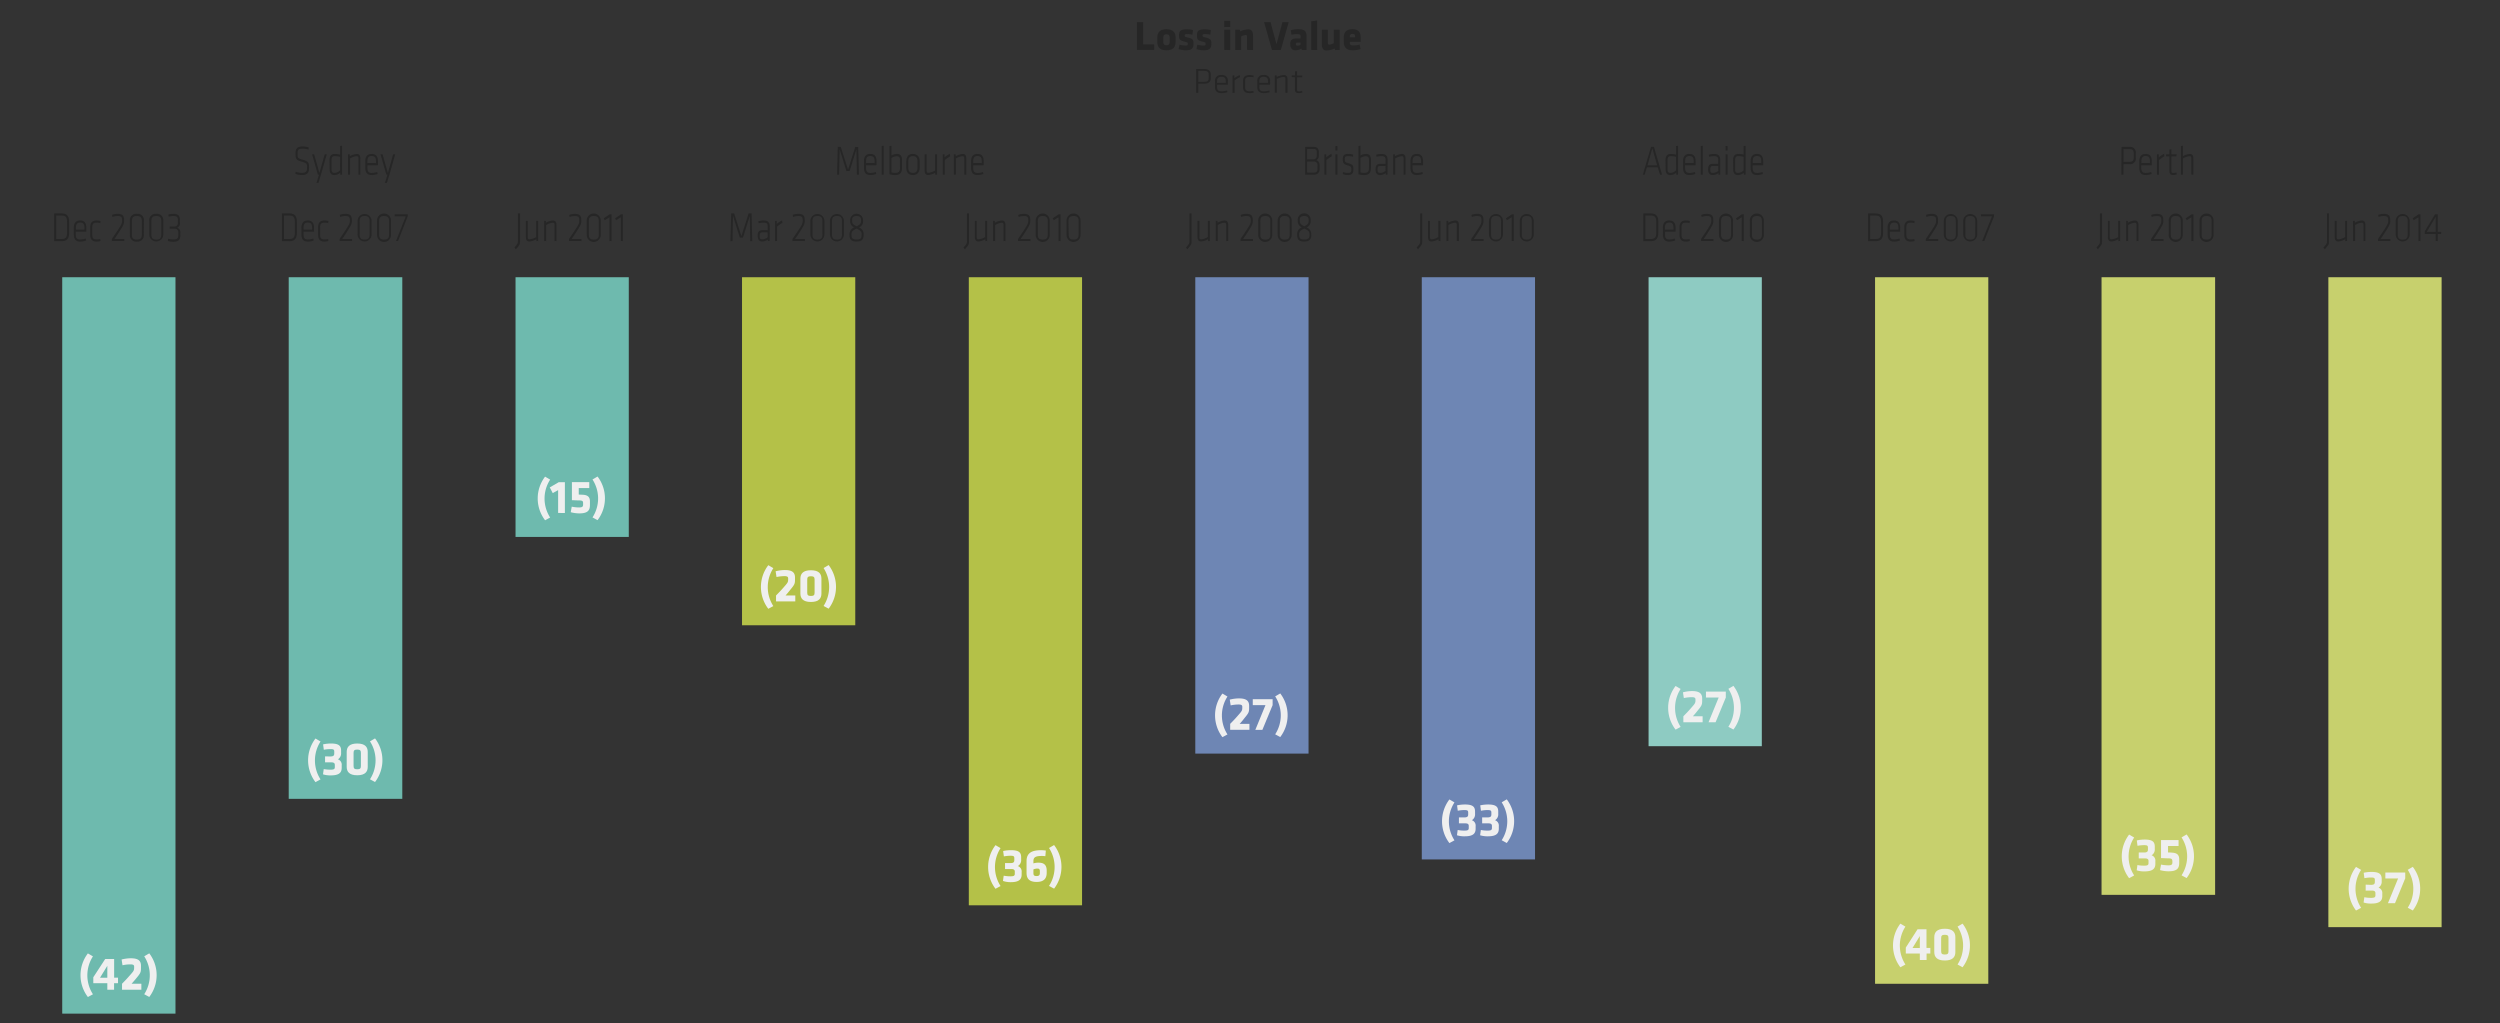 <svg xmlns="http://www.w3.org/2000/svg" viewBox="0 0 840 343.82"><rect x="0" y="0" width="840" height="343.82" fill="#333333" stroke="none"/><defs><style>.cls-1{fill:#6ebaae;}.cls-2{fill:#b4c148;}.cls-3{fill:#6e86b4;}.cls-4{fill:#8ecbc2;}.cls-5{fill:#c7d06d;}.cls-6{fill:#efefef;}.cls-7{fill:#262626;}</style></defs><g id="Blog_Template" data-name="Blog Template"><polygon class="cls-1" points="20.91 93.15 58.96 93.15 58.96 340.58 20.91 340.58 20.91 93.15 20.91 93.15"/><polygon class="cls-1" points="97.01 93.15 135.17 93.15 135.17 268.41 97.01 268.41 97.01 93.15 97.01 93.15"/><polygon class="cls-1" points="173.22 93.15 211.27 93.15 211.27 180.41 173.22 180.41 173.22 93.15 173.22 93.15"/><polygon class="cls-2" points="249.32 93.15 287.37 93.15 287.37 210.09 249.32 210.09 249.32 93.15 249.32 93.15"/><polygon class="cls-2" points="325.52 93.15 363.57 93.15 363.57 304.18 325.52 304.18 325.52 93.15 325.52 93.15"/><polygon class="cls-3" points="401.62 93.15 439.67 93.15 439.67 253.21 401.62 253.21 401.62 93.15 401.62 93.15"/><polygon class="cls-3" points="477.72 93.15 515.77 93.15 515.77 288.77 477.72 288.77 477.72 93.15 477.72 93.15"/><polygon class="cls-4" points="553.92 93.15 591.97 93.15 591.97 250.72 553.92 250.72 553.92 93.15 553.92 93.15"/><polygon class="cls-5" points="630.02 93.15 668.07 93.15 668.07 330.55 630.02 330.55 630.02 93.15 630.02 93.15"/><polygon class="cls-5" points="706.12 93.15 744.28 93.15 744.28 300.67 706.12 300.67 706.12 93.15 706.12 93.15"/><polygon class="cls-5" points="782.33 93.15 820.38 93.15 820.38 311.52 782.33 311.52 782.33 93.15 782.33 93.15"/><g id="LIVETEXT"><path class="cls-6" d="M29.53,335a12.07,12.07,0,0,1,0-14.66l1.7,1a11.73,11.73,0,0,0,0,12.74Z"/><path class="cls-6" d="M38.33,330.36v2.2H36.06v-2.2H31.35v-2l4-6.14h3v6.27h1.3v1.87Zm-2.27-5.85-2.45,4h2.45Z"/><path class="cls-6" d="M44.22,330.54H47.5v2H41v-2c1.16-1.19,1.36-1.38,2.32-2.47,1.57-1.79,1.75-1.89,1.75-3v-.29c0-.56-.37-.75-1.27-.75a12.63,12.63,0,0,0-2.64.3l-.3-1.94a13.29,13.29,0,0,1,3.06-.41c2.46,0,3.45.77,3.45,2.51V325c0,1.52,0,1.81-1.47,3.57C45.16,329.48,44.68,330,44.22,330.54Z"/><path class="cls-6" d="M48.46,334.06a11.78,11.78,0,0,0,0-12.74l1.69-1a12.07,12.07,0,0,1,0,14.66Z"/><path class="cls-6" d="M106,262.8a12.07,12.07,0,0,1,0-14.66l1.7,1a11.73,11.73,0,0,0,0,12.74Z"/><path class="cls-6" d="M111,254.17c1,0,1.31-.29,1.31-1v-.66c0-.67-.29-.81-1.3-.81a12.71,12.71,0,0,0-2.21.22l-.24-1.81a12.53,12.53,0,0,1,2.66-.29c2.67,0,3.39.8,3.39,2.41V253a2.31,2.31,0,0,1-1.07,2.13,1.89,1.89,0,0,1,1.27,2v.81c0,1.57-.74,2.59-3.65,2.59a8.21,8.21,0,0,1-2.63-.35l.24-1.77a11.83,11.83,0,0,0,2.31.2c1.12,0,1.42-.22,1.42-.84V257c0-.59-.37-.85-1.17-.85h-2.11v-2Z"/><path class="cls-6" d="M123.56,257.66c0,1.6-.83,2.83-3.53,2.83s-3.54-1.23-3.54-2.83v-5c0-1.6.83-2.84,3.54-2.84s3.53,1.24,3.53,2.84Zm-4.76-.32c0,.8.22,1.14,1.23,1.14s1.23-.34,1.23-1.14V253c0-.8-.22-1.14-1.23-1.14s-1.23.34-1.23,1.14Z"/><path class="cls-6" d="M124.31,261.84a11.73,11.73,0,0,0,0-12.74l1.7-1a12.07,12.07,0,0,1,0,14.66Z"/><path class="cls-6" d="M183.15,174.81a12.07,12.07,0,0,1,0-14.66l1.7,1a11.73,11.73,0,0,0,0,12.74Z"/><path class="cls-6" d="M187.53,172.35v-7.67l-1.81,1-1-1.91,3-1.74h2.08v10.34Z"/><path class="cls-6" d="M194.7,168.14c-1.15,0-1.68-.07-2.54-.08V162H198v2h-3.54v2.17l1.44.07c1.84.11,2.32,1,2.32,2.27v1.14c0,1.82-.69,2.85-3.6,2.85a11.28,11.28,0,0,1-2.85-.4l.34-1.86a12,12,0,0,0,2.5.26c1.08,0,1.31-.31,1.31-1v-.43C195.92,168.38,195.73,168.19,194.7,168.14Z"/><path class="cls-6" d="M199.08,173.85a11.73,11.73,0,0,0,0-12.74l1.7-1a12.07,12.07,0,0,1,0,14.66Z"/><path class="cls-6" d="M258.15,204.56a12.07,12.07,0,0,1,0-14.66l1.69,1a11.78,11.78,0,0,0,0,12.74Z"/><path class="cls-6" d="M263.94,200.08h3.28v2h-6.47v-2c1.16-1.18,1.36-1.38,2.32-2.46,1.57-1.8,1.75-1.89,1.75-3v-.29c0-.56-.37-.75-1.26-.75a13.35,13.35,0,0,0-2.65.3l-.3-1.93a12.79,12.79,0,0,1,3.06-.42c2.46,0,3.45.77,3.45,2.51v.42c0,1.52,0,1.81-1.47,3.57C264.88,199,264.4,199.59,263.94,200.08Z"/><path class="cls-6" d="M276,199.43c0,1.6-.83,2.83-3.53,2.83s-3.54-1.23-3.54-2.83v-5c0-1.6.83-2.83,3.54-2.83s3.53,1.23,3.53,2.83Zm-4.77-.32c0,.8.23,1.13,1.24,1.13s1.23-.33,1.23-1.13v-4.36c0-.8-.23-1.13-1.23-1.13s-1.24.33-1.24,1.13Z"/><path class="cls-6" d="M276.72,203.6a11.78,11.78,0,0,0,0-12.74l1.7-1a12.07,12.07,0,0,1,0,14.66Z"/><path class="cls-6" d="M334.49,298.63a12.07,12.07,0,0,1,0-14.66l1.7,1a11.73,11.73,0,0,0,0,12.74Z"/><path class="cls-6" d="M339.5,290c1,0,1.31-.28,1.31-1v-.65c0-.68-.29-.82-1.3-.82a12.71,12.71,0,0,0-2.21.22l-.24-1.81a12.52,12.52,0,0,1,2.66-.28c2.67,0,3.39.8,3.39,2.4v.75A2.31,2.31,0,0,1,342,291a1.89,1.89,0,0,1,1.27,2v.81c0,1.57-.74,2.6-3.65,2.6A7.94,7.94,0,0,1,337,296l.24-1.77a11.8,11.8,0,0,0,2.31.21c1.12,0,1.42-.23,1.42-.85v-.74c0-.59-.37-.85-1.17-.85h-2.11v-2Z"/><path class="cls-6" d="M344.92,293.24v-3.91c0-2.9,2-3.66,4.91-3.66a10.78,10.78,0,0,1,1.57.12l-.16,1.89a9,9,0,0,0-1.09-.08c-2.14,0-2.92.39-2.92,1.72v.78a5.55,5.55,0,0,1,1.76-.24c1.79,0,2.7.77,2.7,2.69v.69c0,1.6-.62,3.09-3.39,3.09S344.92,294.92,344.92,293.24Zm4.47.11v-.71c0-.65-.37-.8-.79-.8a3.34,3.34,0,0,0-1.37.29v1.22c0,.74.24,1,1.07,1S349.39,294,349.39,293.35Z"/><path class="cls-6" d="M352.47,297.67a11.73,11.73,0,0,0,0-12.74l1.7-1a12.07,12.07,0,0,1,0,14.66Z"/><path class="cls-6" d="M410.74,247.69a12.07,12.07,0,0,1,0-14.66l1.69,1a11.78,11.78,0,0,0,0,12.74Z"/><path class="cls-6" d="M416.53,243.21h3.28v2h-6.47v-2c1.16-1.18,1.36-1.38,2.32-2.46,1.57-1.8,1.75-1.89,1.75-3v-.29c0-.56-.37-.75-1.26-.75a13.35,13.35,0,0,0-2.65.3l-.3-1.94a13.29,13.29,0,0,1,3.06-.41c2.46,0,3.45.77,3.45,2.51v.42c0,1.52,0,1.81-1.47,3.57C417.47,242.16,417,242.72,416.53,243.21Z"/><path class="cls-6" d="M424.16,245.23h-2.37l3.41-8.31h-4.27v-2h6.67v2Z"/><path class="cls-6" d="M428.46,246.73a11.73,11.73,0,0,0,0-12.74l1.7-1a12.07,12.07,0,0,1,0,14.66Z"/><path class="cls-6" d="M487,283.28a12.09,12.09,0,0,1,0-14.67l1.7,1a11.78,11.78,0,0,0,0,12.74Z"/><path class="cls-6" d="M492,274.65c1,0,1.31-.29,1.31-1V273c0-.67-.28-.82-1.29-.82a11.78,11.78,0,0,0-2.21.23l-.24-1.81a12.37,12.37,0,0,1,2.65-.29c2.68,0,3.4.8,3.4,2.4v.75a2.29,2.29,0,0,1-1.07,2.13,1.89,1.89,0,0,1,1.26,2v.82c0,1.57-.74,2.59-3.65,2.59a8.15,8.15,0,0,1-2.62-.35l.24-1.78a10.92,10.92,0,0,0,2.3.21c1.12,0,1.42-.22,1.42-.85v-.73c0-.6-.36-.85-1.16-.85H490.2v-2Z"/><path class="cls-6" d="M499.79,274.65c1,0,1.31-.29,1.31-1V273c0-.67-.29-.82-1.29-.82a11.78,11.78,0,0,0-2.21.23l-.24-1.81a12.37,12.37,0,0,1,2.65-.29c2.68,0,3.4.8,3.4,2.4v.75a2.28,2.28,0,0,1-1.08,2.13,1.89,1.89,0,0,1,1.27,2v.82c0,1.57-.74,2.59-3.65,2.59a8.25,8.25,0,0,1-2.63-.35l.24-1.78a11.08,11.08,0,0,0,2.31.21c1.12,0,1.42-.22,1.42-.85v-.73c0-.6-.36-.85-1.16-.85H498v-2Z"/><path class="cls-6" d="M504.57,282.32a11.78,11.78,0,0,0,0-12.74l1.7-1a12.09,12.09,0,0,1,0,14.67Z"/><path class="cls-6" d="M563,245.16a12,12,0,0,1,0-14.67l1.69,1a11.8,11.8,0,0,0,0,12.75Z"/><path class="cls-6" d="M568.8,240.67h3.28v2h-6.47v-2c1.15-1.18,1.36-1.37,2.32-2.46,1.57-1.8,1.75-1.89,1.75-3V235c0-.56-.37-.75-1.27-.75a13.34,13.34,0,0,0-2.64.3l-.3-1.93a12.78,12.78,0,0,1,3-.42c2.47,0,3.46.77,3.46,2.51v.42c0,1.52,0,1.81-1.47,3.57C569.74,239.62,569.26,240.18,568.8,240.67Z"/><path class="cls-6" d="M576.43,242.69h-2.37l3.41-8.31H573.2v-2h6.67v2Z"/><path class="cls-6" d="M580.73,244.2a11.8,11.8,0,0,0,0-12.75l1.7-1a12.09,12.09,0,0,1,0,14.67Z"/><path class="cls-6" d="M638.53,325a12.07,12.07,0,0,1,0-14.66l1.69,1a11.78,11.78,0,0,0,0,12.74Z"/><path class="cls-6" d="M647.33,320.38v2.19h-2.27v-2.19h-4.71v-2l3.95-6.15h3v6.28h1.29v1.87Zm-2.27-5.86-2.45,4h2.45Z"/><path class="cls-6" d="M657,319.9c0,1.6-.84,2.83-3.54,2.83s-3.54-1.23-3.54-2.83v-5c0-1.6.83-2.84,3.54-2.84s3.54,1.24,3.54,2.84Zm-4.77-.32c0,.8.22,1.14,1.23,1.14s1.23-.34,1.23-1.14v-4.35c0-.8-.22-1.14-1.23-1.14s-1.23.34-1.23,1.14Z"/><path class="cls-6" d="M657.73,324.08a11.78,11.78,0,0,0,0-12.74l1.69-1a12.07,12.07,0,0,1,0,14.66Z"/><path class="cls-6" d="M715.39,295.07a12.07,12.07,0,0,1,0-14.66l1.69,1a11.78,11.78,0,0,0,0,12.74Z"/><path class="cls-6" d="M720.4,286.44c1,0,1.31-.29,1.31-1v-.66c0-.67-.29-.81-1.3-.81a12.71,12.71,0,0,0-2.21.22l-.24-1.81a12.39,12.39,0,0,1,2.66-.29c2.67,0,3.39.81,3.39,2.41v.75a2.31,2.31,0,0,1-1.07,2.13,1.88,1.88,0,0,1,1.26,2v.81c0,1.57-.73,2.6-3.64,2.6a7.94,7.94,0,0,1-2.63-.36l.24-1.77a11.76,11.76,0,0,0,2.31.2c1.12,0,1.42-.22,1.42-.84v-.74c0-.59-.37-.85-1.17-.85h-2.11v-2Z"/><path class="cls-6" d="M728.65,288.4c-1.15,0-1.68-.07-2.54-.08v-6.06H732v2h-3.54v2.17c.54,0,.83,0,1.44.07,1.84.11,2.32,1,2.32,2.27v1.14c0,1.82-.69,2.85-3.6,2.85a11.28,11.28,0,0,1-2.85-.4l.34-1.86a12.69,12.69,0,0,0,2.5.25c1.08,0,1.31-.3,1.31-1v-.43C729.87,288.64,729.68,288.44,728.65,288.4Z"/><path class="cls-6" d="M733,294.11a11.73,11.73,0,0,0,0-12.74l1.7-1a12.07,12.07,0,0,1,0,14.66Z"/><path class="cls-6" d="M791.63,305.94a12.07,12.07,0,0,1,0-14.66l1.7,1a11.73,11.73,0,0,0,0,12.74Z"/><path class="cls-6" d="M796.64,297.31c1,0,1.31-.28,1.31-1v-.65c0-.68-.29-.82-1.3-.82a12.71,12.71,0,0,0-2.21.22l-.24-1.81a12.52,12.52,0,0,1,2.66-.28c2.67,0,3.39.8,3.39,2.4v.75a2.31,2.31,0,0,1-1.07,2.13,1.89,1.89,0,0,1,1.27,2V301c0,1.57-.74,2.6-3.65,2.6a7.94,7.94,0,0,1-2.63-.36l.24-1.77a11.8,11.8,0,0,0,2.31.21c1.12,0,1.42-.23,1.42-.85v-.74c0-.59-.37-.85-1.17-.85h-2.11v-2Z"/><path class="cls-6" d="M804.72,303.48h-2.37l3.41-8.31h-4.28v-2h6.68v1.95Z"/><path class="cls-6" d="M809,305a11.78,11.78,0,0,0,0-12.74l1.7-1a12.07,12.07,0,0,1,0,14.66Z"/><path class="cls-7" d="M20.78,71.71c1.91,0,2.45,1.18,2.45,2.76v3.81c0,1.58-.54,2.76-2.45,2.76H18.19V71.71ZM18.89,80.3h1.9c1.32,0,1.74-.65,1.74-2V74.43c0-1.33-.42-2-1.74-2h-1.9Z"/><path class="cls-7" d="M27,80.46a6,6,0,0,0,1.82-.32l.11.66a5.28,5.28,0,0,1-2,.38c-1.61,0-2.13-1-2.13-2.48V76.56c0-1.4.53-2.48,2.14-2.48S29,75.16,29,76.56v1.31H25.46v.86C25.46,80,25.81,80.46,27,80.46Zm-1.49-3.31h2.87v-.62c0-1.15-.34-1.75-1.41-1.75s-1.46.6-1.46,1.75Z"/><path class="cls-7" d="M31,78.85c0,1.22.41,1.6,1.48,1.6a6,6,0,0,0,1.22-.14l.08.67a4.56,4.56,0,0,1-1.3.2c-1.61,0-2.17-.88-2.17-2.35v-2.4c0-1.47.56-2.35,2.17-2.35a4.93,4.93,0,0,1,1.3.19l-.08.68a6,6,0,0,0-1.22-.14c-1.07,0-1.48.37-1.48,1.59Z"/><path class="cls-7" d="M37.57,80.31c1-1.5,1.3-1.88,2.16-3.21s1.29-2,1.29-2.81v-.23c0-1.06-.17-1.48-1.59-1.48a5.56,5.56,0,0,0-1.66.32l-.12-.7a5.43,5.43,0,0,1,1.85-.35c1.83,0,2.2.8,2.2,2.19v.21c0,1-.31,1.54-1.43,3.32-.74,1.17-1,1.55-1.83,2.74h3.32V81H37.57Z"/><path class="cls-7" d="M48.32,78.78A2.11,2.11,0,0,1,46,81.18a2.11,2.11,0,0,1-2.35-2.4V74.25A2.11,2.11,0,0,1,46,71.85a2.11,2.11,0,0,1,2.35,2.4Zm-4,0c0,1.15.39,1.72,1.67,1.72s1.67-.57,1.67-1.72V74.3c0-1.15-.39-1.72-1.67-1.72s-1.67.57-1.67,1.72Z"/><path class="cls-7" d="M54.86,78.78a2.35,2.35,0,1,1-4.7,0V74.25a2.11,2.11,0,0,1,2.35-2.4,2.11,2.11,0,0,1,2.35,2.4Zm-4,0c0,1.15.39,1.72,1.67,1.72s1.67-.57,1.67-1.72V74.3c0-1.15-.39-1.72-1.67-1.72s-1.67.57-1.67,1.72Z"/><path class="cls-7" d="M56.51,80.2a6.71,6.71,0,0,0,1.69.25c1.19,0,1.71-.28,1.71-1.39v-.89a1.18,1.18,0,0,0-1.33-1.32H57v-.73h1.51a1.13,1.13,0,0,0,1.26-1.27v-1c0-.93-.39-1.27-1.41-1.27a8.79,8.79,0,0,0-1.71.21l-.09-.7a7.42,7.42,0,0,1,1.77-.24c1.52,0,2.12.67,2.12,2v1a1.55,1.55,0,0,1-.94,1.69,1.49,1.49,0,0,1,1.08,1.64v1c0,1.49-.8,2.06-2.41,2.06a6,6,0,0,1-1.78-.28Z"/><path class="cls-7" d="M97.31,71.71c1.9,0,2.44,1.18,2.44,2.76v3.81c0,1.58-.54,2.76-2.44,2.76H94.72V71.71Zm-1.9,8.59h1.91c1.32,0,1.74-.65,1.74-2V74.43c0-1.33-.42-2-1.74-2H95.41Z"/><path class="cls-7" d="M103.48,80.46a5.89,5.89,0,0,0,1.81-.32l.12.66a5.29,5.29,0,0,1-2,.38c-1.61,0-2.13-1-2.13-2.48V76.56c0-1.4.53-2.48,2.14-2.48s2.09,1.08,2.09,2.48v1.31H102v.86C102,80,102.34,80.46,103.48,80.46ZM102,77.15h2.87v-.62c0-1.15-.34-1.75-1.42-1.75s-1.45.6-1.45,1.75Z"/><path class="cls-7" d="M107.56,78.85c0,1.22.41,1.6,1.48,1.6a6.08,6.08,0,0,0,1.23-.14l.08.67a4.63,4.63,0,0,1-1.31.2c-1.61,0-2.16-.88-2.16-2.35v-2.4c0-1.47.55-2.35,2.16-2.35a5,5,0,0,1,1.31.19l-.08.68a6.08,6.08,0,0,0-1.23-.14c-1.07,0-1.48.37-1.48,1.59Z"/><path class="cls-7" d="M114.1,80.31c1-1.5,1.29-1.88,2.15-3.21s1.3-2,1.3-2.81v-.23c0-1.06-.18-1.48-1.59-1.48a5.5,5.5,0,0,0-1.66.32l-.13-.7a5.5,5.5,0,0,1,1.86-.35c1.82,0,2.2.8,2.2,2.19v.21c0,1-.32,1.54-1.44,3.32-.74,1.17-1,1.55-1.82,2.74h3.32V81H114.1Z"/><path class="cls-7" d="M124.85,78.78a2.35,2.35,0,1,1-4.7,0V74.25a2.35,2.35,0,1,1,4.7,0Zm-4,0c0,1.15.39,1.72,1.67,1.72s1.67-.57,1.67-1.72V74.3c0-1.15-.39-1.72-1.67-1.72s-1.67.57-1.67,1.72Z"/><path class="cls-7" d="M131.39,78.78a2.36,2.36,0,1,1-4.71,0V74.25a2.36,2.36,0,1,1,4.71,0Zm-4,0c0,1.15.38,1.72,1.67,1.72s1.67-.57,1.67-1.72V74.3c0-1.15-.39-1.72-1.67-1.72s-1.67.57-1.67,1.72Z"/><path class="cls-7" d="M132.63,72H137v.69L133.74,81h-.69l3.29-8.32h-3.71Z"/><path class="cls-7" d="M174.74,71.71V81c0,1.16-.07,1.23-1.42,2.78l-.45-.59C174,81.81,174,81.75,174,81V71.71Z"/><path class="cls-7" d="M177.32,74.22v5.52c0,.5.23.68.63.68a5.32,5.32,0,0,0,2.2-.78V74.22h.68V81h-.6l0-.62a5.62,5.62,0,0,1-2.33.76c-.89,0-1.21-.6-1.21-1.54V74.22Z"/><path class="cls-7" d="M186.33,81V75.52c0-.5-.22-.69-.62-.69a5.35,5.35,0,0,0-2.2.79V81h-.68V74.22h.6l0,.61a5.61,5.61,0,0,1,2.32-.75c.9,0,1.22.6,1.22,1.54V81Z"/><path class="cls-7" d="M191.19,80.31c1-1.5,1.29-1.88,2.15-3.21s1.3-2,1.3-2.81v-.23c0-1.06-.18-1.48-1.59-1.48a5.5,5.5,0,0,0-1.66.32l-.13-.7a5.5,5.5,0,0,1,1.86-.35c1.82,0,2.2.8,2.2,2.19v.21c0,1-.32,1.54-1.44,3.32-.74,1.17-1,1.55-1.82,2.74h3.32V81h-4.19Z"/><path class="cls-7" d="M201.85,78.78a2.36,2.36,0,1,1-4.71,0V74.25a2.36,2.36,0,1,1,4.71,0Zm-4,0c0,1.15.39,1.72,1.67,1.72s1.67-.57,1.67-1.72V74.3c0-1.15-.38-1.72-1.67-1.72s-1.67.57-1.67,1.72Z"/><path class="cls-7" d="M202.86,73.35l2-1.36h.62V81h-.69V73L203.19,74Z"/><path class="cls-7" d="M206.68,73.35l2-1.36h.61V81h-.68V73L207,74Z"/><path class="cls-7" d="M251.93,72.54l-2.28,7.3h-1.08l-2.28-7.3-.16,8.5h-.7l.24-9.33h1l2.44,7.62,2.42-7.62h1l.24,9.33h-.7Z"/><path class="cls-7" d="M258.61,81H258l0-.53a3.25,3.25,0,0,1-1.94.67c-1,0-1.48-.69-1.48-1.91,0-1.44.55-1.89,1.68-1.89h1.69V76.05c0-.94-.41-1.24-1.35-1.24a7.32,7.32,0,0,0-1.69.22l-.11-.69a6.4,6.4,0,0,1,1.77-.26c1.48,0,2.07.7,2.07,2Zm-.69-2.93h-1.67c-.78,0-1,.28-1,1.18s.14,1.16.94,1.16a2.88,2.88,0,0,0,1.75-.7Z"/><path class="cls-7" d="M262.91,74.88a11.33,11.33,0,0,0-1.81,1.26V81h-.68V74.22H261l0,1a10.14,10.14,0,0,1,1.77-1.17Z"/><path class="cls-7" d="M266.27,80.31c1-1.5,1.3-1.88,2.16-3.21s1.29-2,1.29-2.81v-.23c0-1.06-.18-1.48-1.59-1.48a5.56,5.56,0,0,0-1.66.32l-.13-.7a5.55,5.55,0,0,1,1.86-.35c1.83,0,2.2.8,2.2,2.19v.21c0,1-.31,1.54-1.43,3.32-.74,1.17-1,1.55-1.83,2.74h3.32V81h-4.19Z"/><path class="cls-7" d="M277,78.78a2.35,2.35,0,1,1-4.7,0V74.25a2.35,2.35,0,1,1,4.7,0Zm-4,0c0,1.15.39,1.72,1.67,1.72s1.67-.57,1.67-1.72V74.3c0-1.15-.39-1.72-1.67-1.72S273,73.15,273,74.3Z"/><path class="cls-7" d="M283.56,78.78a2.35,2.35,0,1,1-4.7,0V74.25a2.35,2.35,0,1,1,4.7,0Zm-4,0c0,1.15.39,1.72,1.67,1.72s1.67-.57,1.67-1.72V74.3c0-1.15-.39-1.72-1.67-1.72s-1.67.57-1.67,1.72Z"/><path class="cls-7" d="M288.6,76.42a2.35,2.35,0,0,1,1.58,2.32V79c0,1.5-.7,2.16-2.37,2.16s-2.38-.66-2.38-2.16v-.28A2.36,2.36,0,0,1,287,76.42a2.29,2.29,0,0,1-1.37-2.2V74A2.18,2.18,0,1,1,290,74v.18A2.19,2.19,0,0,1,288.6,76.42Zm-.79.39c-1.31.62-1.7,1-1.7,1.89V79c0,1.11.45,1.47,1.7,1.47s1.69-.36,1.69-1.47V78.7C289.5,77.76,289.11,77.45,287.81,76.81Zm0-.76c1.14-.59,1.49-.91,1.49-1.78v-.35c0-.84-.35-1.34-1.49-1.34s-1.5.49-1.5,1.34v.35C286.31,75.11,286.67,75.46,287.81,76.05Z"/><path class="cls-7" d="M325.6,71.71V81c0,1.16-.07,1.23-1.41,2.78l-.46-.59c1.15-1.34,1.17-1.4,1.17-2.11V71.71Z"/><path class="cls-7" d="M328.18,74.22v5.52c0,.5.23.68.63.68a5.32,5.32,0,0,0,2.2-.78V74.22h.68V81h-.6l0-.62a5.62,5.62,0,0,1-2.33.76c-.89,0-1.21-.6-1.21-1.54V74.22Z"/><path class="cls-7" d="M337.19,81V75.52c0-.5-.22-.69-.62-.69a5.35,5.35,0,0,0-2.2.79V81h-.68V74.22h.6l0,.61a5.61,5.61,0,0,1,2.32-.75c.9,0,1.22.6,1.22,1.54V81Z"/><path class="cls-7" d="M342.05,80.31c1-1.5,1.29-1.88,2.15-3.21s1.3-2,1.3-2.81v-.23c0-1.06-.18-1.48-1.59-1.48a5.5,5.5,0,0,0-1.66.32l-.13-.7a5.5,5.5,0,0,1,1.86-.35c1.82,0,2.2.8,2.2,2.19v.21c0,1-.32,1.54-1.44,3.32-.74,1.17-1,1.55-1.82,2.74h3.32V81h-4.19Z"/><path class="cls-7" d="M352.71,78.78a2.36,2.36,0,1,1-4.71,0V74.25a2.36,2.36,0,1,1,4.71,0Zm-4,0c0,1.15.39,1.72,1.67,1.72s1.67-.57,1.67-1.72V74.3c0-1.15-.38-1.72-1.67-1.72s-1.67.57-1.67,1.72Z"/><path class="cls-7" d="M353.72,73.35l2-1.36h.62V81h-.69V73L354.05,74Z"/><path class="cls-7" d="M363.07,78.78a2.36,2.36,0,1,1-4.71,0V74.25a2.36,2.36,0,1,1,4.71,0Zm-4,0c0,1.15.39,1.72,1.67,1.72s1.68-.57,1.68-1.72V74.3c0-1.15-.39-1.72-1.68-1.72S359,73.15,359,74.3Z"/><path class="cls-7" d="M400.36,71.71V81c0,1.16-.07,1.23-1.41,2.78l-.46-.59c1.15-1.34,1.17-1.4,1.17-2.11V71.71Z"/><path class="cls-7" d="M403,74.22v5.52c0,.5.22.68.62.68a5.32,5.32,0,0,0,2.2-.78V74.22h.68V81h-.6l0-.62a5.71,5.71,0,0,1-2.33.76c-.9,0-1.22-.6-1.22-1.54V74.22Z"/><path class="cls-7" d="M412,81V75.52c0-.5-.23-.69-.63-.69a5.35,5.35,0,0,0-2.2.79V81h-.68V74.22h.6l.05.61a5.6,5.6,0,0,1,2.33-.75c.89,0,1.21.6,1.21,1.54V81Z"/><path class="cls-7" d="M416.81,80.31c1-1.5,1.3-1.88,2.15-3.21s1.3-2,1.3-2.81v-.23c0-1.06-.18-1.48-1.59-1.48a5.5,5.5,0,0,0-1.66.32l-.13-.7a5.5,5.5,0,0,1,1.86-.35c1.82,0,2.2.8,2.2,2.19v.21c0,1-.32,1.54-1.43,3.32-.75,1.17-1,1.55-1.83,2.74H421V81h-4.19Z"/><path class="cls-7" d="M427.47,78.78a2.36,2.36,0,1,1-4.71,0V74.25a2.36,2.36,0,1,1,4.71,0Zm-4,0c0,1.15.39,1.72,1.68,1.72s1.67-.57,1.67-1.72V74.3c0-1.15-.39-1.72-1.67-1.72s-1.68.57-1.68,1.72Z"/><path class="cls-7" d="M434,78.78a2.36,2.36,0,1,1-4.71,0V74.25a2.36,2.36,0,1,1,4.71,0Zm-4,0c0,1.15.39,1.72,1.67,1.72s1.68-.57,1.68-1.72V74.3c0-1.15-.39-1.72-1.68-1.72S430,73.15,430,74.3Z"/><path class="cls-7" d="M439,76.42a2.36,2.36,0,0,1,1.59,2.32V79c0,1.5-.71,2.16-2.38,2.16s-2.37-.66-2.37-2.16v-.28a2.35,2.35,0,0,1,1.56-2.32,2.29,2.29,0,0,1-1.36-2.2V74a2.18,2.18,0,1,1,4.35,0v.18A2.19,2.19,0,0,1,439,76.42Zm-.79.39c-1.3.62-1.69,1-1.69,1.89V79c0,1.11.45,1.47,1.69,1.47S440,80.09,440,79V78.7C440,77.76,439.56,77.45,438.25,76.81Zm0-.76c1.14-.59,1.5-.91,1.5-1.78v-.35c0-.84-.36-1.34-1.5-1.34s-1.49.49-1.49,1.34v.35C436.76,75.11,437.11,75.46,438.25,76.05Z"/><path class="cls-7" d="M477.87,71.71V81c0,1.16-.07,1.23-1.41,2.78l-.46-.59c1.15-1.34,1.18-1.4,1.18-2.11V71.71Z"/><path class="cls-7" d="M480.46,74.22v5.52c0,.5.22.68.62.68a5.27,5.27,0,0,0,2.2-.78V74.22H484V81h-.6l-.05-.62a5.67,5.67,0,0,1-2.33.76c-.89,0-1.21-.6-1.21-1.54V74.22Z"/><path class="cls-7" d="M489.47,81V75.52c0-.5-.22-.69-.62-.69a5.31,5.31,0,0,0-2.2.79V81H486V74.22h.6l.05.61a5.65,5.65,0,0,1,2.33-.75c.89,0,1.21.6,1.21,1.54V81Z"/><path class="cls-7" d="M494.32,80.31c1-1.5,1.3-1.88,2.16-3.21s1.29-2,1.29-2.81v-.23c0-1.06-.17-1.48-1.59-1.48a5.56,5.56,0,0,0-1.66.32l-.12-.7a5.43,5.43,0,0,1,1.85-.35c1.83,0,2.2.8,2.2,2.19v.21c0,1-.31,1.54-1.43,3.32-.74,1.17-1,1.55-1.82,2.74h3.31V81h-4.19Z"/><path class="cls-7" d="M505,78.78a2.35,2.35,0,1,1-4.7,0V74.25a2.35,2.35,0,1,1,4.7,0Zm-4,0c0,1.15.39,1.72,1.67,1.72s1.67-.57,1.67-1.72V74.3c0-1.15-.39-1.72-1.67-1.72S501,73.15,501,74.3Z"/><path class="cls-7" d="M506,73.35,508,72h.61V81h-.68V73L506.32,74Z"/><path class="cls-7" d="M515.34,78.78a2.35,2.35,0,1,1-4.7,0V74.25a2.35,2.35,0,1,1,4.7,0Zm-4,0c0,1.15.39,1.72,1.67,1.72s1.67-.57,1.67-1.72V74.3c0-1.15-.39-1.72-1.67-1.72s-1.67.57-1.67,1.72Z"/><path class="cls-7" d="M554.74,71.71c1.91,0,2.45,1.18,2.45,2.76v3.81c0,1.58-.54,2.76-2.45,2.76h-2.59V71.71Zm-1.89,8.59h1.91c1.31,0,1.74-.65,1.74-2V74.43c0-1.33-.43-2-1.74-2h-1.91Z"/><path class="cls-7" d="M560.92,80.46a5.94,5.94,0,0,0,1.81-.32l.12.66a5.33,5.33,0,0,1-2,.38c-1.61,0-2.13-1-2.13-2.48V76.56c0-1.4.53-2.48,2.14-2.48S563,75.16,563,76.56v1.31h-3.54v.86C559.42,80,559.78,80.46,560.92,80.46Zm-1.5-3.31h2.87v-.62c0-1.15-.34-1.75-1.41-1.75s-1.46.6-1.46,1.75Z"/><path class="cls-7" d="M565,78.85c0,1.22.41,1.6,1.48,1.6a6,6,0,0,0,1.22-.14l.09.67a4.63,4.63,0,0,1-1.31.2c-1.61,0-2.16-.88-2.16-2.35v-2.4c0-1.47.55-2.35,2.16-2.35a5,5,0,0,1,1.31.19l-.09.68a6,6,0,0,0-1.22-.14c-1.07,0-1.48.37-1.48,1.59Z"/><path class="cls-7" d="M571.54,80.31c1-1.5,1.29-1.88,2.15-3.21s1.29-2,1.29-2.81v-.23c0-1.06-.17-1.48-1.58-1.48a5.44,5.44,0,0,0-1.66.32l-.13-.7a5.45,5.45,0,0,1,1.86-.35c1.82,0,2.2.8,2.2,2.19v.21c0,1-.32,1.54-1.44,3.32-.74,1.17-1,1.55-1.82,2.74h3.31V81h-4.18Z"/><path class="cls-7" d="M582.29,78.78a2.36,2.36,0,1,1-4.71,0V74.25a2.36,2.36,0,1,1,4.71,0Zm-4,0c0,1.15.39,1.72,1.67,1.72s1.67-.57,1.67-1.72V74.3c0-1.15-.38-1.72-1.67-1.72s-1.67.57-1.67,1.72Z"/><path class="cls-7" d="M583.3,73.35l2-1.36h.62V81h-.69V73L583.63,74Z"/><path class="cls-7" d="M592.65,78.78a2.36,2.36,0,1,1-4.71,0V74.25a2.36,2.36,0,1,1,4.71,0Zm-4,0c0,1.15.39,1.72,1.68,1.72s1.67-.57,1.67-1.72V74.3c0-1.15-.39-1.72-1.67-1.72s-1.68.57-1.68,1.72Z"/><path class="cls-7" d="M630.27,71.71c1.91,0,2.45,1.18,2.45,2.76v3.81c0,1.58-.54,2.76-2.45,2.76h-2.59V71.71Zm-1.89,8.59h1.9c1.32,0,1.74-.65,1.74-2V74.43c0-1.33-.42-2-1.74-2h-1.9Z"/><path class="cls-7" d="M636.44,80.46a6,6,0,0,0,1.82-.32l.11.66a5.24,5.24,0,0,1-2,.38c-1.61,0-2.13-1-2.13-2.48V76.56c0-1.4.53-2.48,2.14-2.48s2.08,1.08,2.08,2.48v1.31H635v.86C635,80,635.3,80.46,636.44,80.46ZM635,77.15h2.87v-.62c0-1.15-.34-1.75-1.41-1.75s-1.46.6-1.46,1.75Z"/><path class="cls-7" d="M640.53,78.85c0,1.22.41,1.6,1.48,1.6a6,6,0,0,0,1.22-.14l.08.67a4.56,4.56,0,0,1-1.3.2c-1.61,0-2.17-.88-2.17-2.35v-2.4c0-1.47.56-2.35,2.17-2.35a4.93,4.93,0,0,1,1.3.19l-.08.68a6,6,0,0,0-1.22-.14c-1.07,0-1.48.37-1.48,1.59Z"/><path class="cls-7" d="M647.06,80.31c1-1.5,1.3-1.88,2.16-3.21s1.29-2,1.29-2.81v-.23c0-1.06-.17-1.48-1.59-1.48a5.56,5.56,0,0,0-1.66.32l-.12-.7a5.43,5.43,0,0,1,1.85-.35c1.83,0,2.2.8,2.2,2.19v.21c0,1-.31,1.54-1.43,3.32-.74,1.17-1,1.55-1.82,2.74h3.31V81h-4.19Z"/><path class="cls-7" d="M657.81,78.78a2.35,2.35,0,1,1-4.7,0V74.25a2.35,2.35,0,1,1,4.7,0Zm-4,0c0,1.15.39,1.72,1.67,1.72s1.67-.57,1.67-1.72V74.3c0-1.15-.39-1.72-1.67-1.72s-1.67.57-1.67,1.72Z"/><path class="cls-7" d="M664.35,78.78a2.35,2.35,0,1,1-4.7,0V74.25a2.35,2.35,0,1,1,4.7,0Zm-4,0c0,1.15.39,1.72,1.67,1.72s1.67-.57,1.67-1.72V74.3c0-1.15-.39-1.72-1.67-1.72s-1.67.57-1.67,1.72Z"/><path class="cls-7" d="M665.6,72H670v.69L666.71,81H666l3.3-8.32H665.6Z"/><path class="cls-7" d="M706.29,71.71V81c0,1.16-.07,1.23-1.41,2.78l-.46-.59c1.15-1.34,1.17-1.4,1.17-2.11V71.71Z"/><path class="cls-7" d="M708.87,74.22v5.52c0,.5.23.68.63.68a5.32,5.32,0,0,0,2.2-.78V74.22h.68V81h-.6l0-.62a5.62,5.62,0,0,1-2.33.76c-.89,0-1.21-.6-1.21-1.54V74.22Z"/><path class="cls-7" d="M717.88,81V75.52c0-.5-.22-.69-.62-.69a5.35,5.35,0,0,0-2.2.79V81h-.68V74.22h.6l0,.61a5.61,5.61,0,0,1,2.32-.75c.9,0,1.22.6,1.22,1.54V81Z"/><path class="cls-7" d="M722.74,80.31c1-1.5,1.29-1.88,2.15-3.21s1.3-2,1.3-2.81v-.23c0-1.06-.18-1.48-1.59-1.48a5.5,5.5,0,0,0-1.66.32l-.13-.7a5.5,5.5,0,0,1,1.86-.35c1.82,0,2.2.8,2.2,2.19v.21c0,1-.32,1.54-1.44,3.32-.74,1.17-1,1.55-1.82,2.74h3.32V81h-4.19Z"/><path class="cls-7" d="M733.4,78.78a2.36,2.36,0,1,1-4.71,0V74.25a2.36,2.36,0,1,1,4.71,0Zm-4,0c0,1.15.39,1.72,1.67,1.72s1.68-.57,1.68-1.72V74.3c0-1.15-.39-1.72-1.68-1.72s-1.67.57-1.67,1.72Z"/><path class="cls-7" d="M734.41,73.35l2-1.36H737V81h-.69V73L734.74,74Z"/><path class="cls-7" d="M743.76,78.78a2.36,2.36,0,1,1-4.71,0V74.25a2.36,2.36,0,1,1,4.71,0Zm-4,0c0,1.15.39,1.72,1.67,1.72s1.68-.57,1.68-1.72V74.3c0-1.15-.39-1.72-1.68-1.72s-1.67.57-1.67,1.72Z"/><path class="cls-7" d="M782.54,71.71V81c0,1.16-.07,1.23-1.41,2.78l-.46-.59c1.16-1.34,1.18-1.4,1.18-2.11V71.71Z"/><path class="cls-7" d="M785.13,74.22v5.52c0,.5.22.68.62.68a5.22,5.22,0,0,0,2.2-.78V74.22h.69V81H788l0-.62a5.67,5.67,0,0,1-2.33.76c-.89,0-1.21-.6-1.21-1.54V74.22Z"/><path class="cls-7" d="M794.14,81V75.52c0-.5-.22-.69-.62-.69a5.31,5.31,0,0,0-2.2.79V81h-.69V74.22h.6l0,.61a5.65,5.65,0,0,1,2.33-.75c.89,0,1.21.6,1.21,1.54V81Z"/><path class="cls-7" d="M799,80.31c1-1.5,1.29-1.88,2.15-3.21s1.29-2,1.29-2.81v-.23c0-1.06-.17-1.48-1.59-1.48a5.43,5.43,0,0,0-1.65.32l-.13-.7a5.45,5.45,0,0,1,1.86-.35c1.82,0,2.2.8,2.2,2.19v.21c0,1-.32,1.54-1.44,3.32-.74,1.17-1,1.55-1.82,2.74h3.31V81H799Z"/><path class="cls-7" d="M809.65,78.78a2.35,2.35,0,1,1-4.7,0V74.25a2.35,2.35,0,1,1,4.7,0Zm-4,0c0,1.15.39,1.72,1.67,1.72s1.67-.57,1.67-1.72V74.3c0-1.15-.39-1.72-1.67-1.72s-1.67.57-1.67,1.72Z"/><path class="cls-7" d="M810.66,73.35l2-1.36h.61V81h-.68V73L811,74Z"/><path class="cls-7" d="M819.08,78.6V81h-.68V78.6h-3.68v-.87L818.17,72h.91V77.9h1.17v.7Zm-.68-.7V72.83l-3,5.07Z"/><path class="cls-7" d="M101.43,58.82a5.77,5.77,0,0,1-2.21-.44l.13-.68a6.1,6.1,0,0,0,2.1.38c1.35,0,1.71-.48,1.71-1.67,0-1.44,0-1.59-1.75-2.07-1.9-.52-2.11-.92-2.11-2.8,0-1.53.47-2.33,2.44-2.33a6.62,6.62,0,0,1,2,.33l-.08.7a7.75,7.75,0,0,0-1.92-.28c-1.55,0-1.76.45-1.76,1.61,0,1.51,0,1.58,1.68,2.07,2.06.62,2.17,1,2.17,2.73C103.85,57.9,103.42,58.82,101.43,58.82Z"/><path class="cls-7" d="M107.84,58.68,107,61.44h-.67l.86-2.76h-.39l-1.94-6.82h.7l1.76,6.25,1.78-6.25h.69Z"/><path class="cls-7" d="M110.72,53.82c0-1.24.47-2.1,1.77-2.1a7,7,0,0,1,1.76.23V49.07l.68-.11v9.72h-.62l0-.64a2.93,2.93,0,0,1-1.92.78c-1.12,0-1.63-.65-1.63-1.89Zm3.53-1.13a7.24,7.24,0,0,0-1.79-.24c-.75,0-1.06.45-1.06,1.37v3.11c0,.79.22,1.16,1,1.16a2.68,2.68,0,0,0,1.86-.86Z"/><path class="cls-7" d="M120.44,58.68V53.16c0-.5-.23-.68-.63-.68a5.32,5.32,0,0,0-2.2.78v5.42h-.68V51.86h.6l0,.62a5.62,5.62,0,0,1,2.33-.76c.89,0,1.21.6,1.21,1.54v5.42Z"/><path class="cls-7" d="M124.94,58.11a6.21,6.21,0,0,0,1.81-.32l.12.66a5.5,5.5,0,0,1-2,.37c-1.61,0-2.13-1-2.13-2.48V54.2c0-1.4.53-2.48,2.14-2.48S127,52.8,127,54.2v1.32h-3.54v.85C123.45,57.59,123.8,58.11,124.94,58.11Zm-1.49-3.32h2.87v-.62c0-1.15-.34-1.75-1.42-1.75s-1.45.6-1.45,1.75Z"/><path class="cls-7" d="M130.86,58.68,130,61.44h-.67l.86-2.76h-.39l-1.94-6.82h.69l1.77,6.25,1.77-6.25h.7Z"/><path class="cls-7" d="M287.75,50.18l-2.28,7.3H284.4l-2.28-7.3-.17,8.5h-.69l.23-9.33h1L284.94,57l2.42-7.62h1l.24,9.33h-.69Z"/><path class="cls-7" d="M292.49,58.11a6.21,6.21,0,0,0,1.81-.32l.12.66a5.5,5.5,0,0,1-2,.37c-1.61,0-2.13-1-2.13-2.48V54.2c0-1.4.53-2.48,2.14-2.48s2.09,1.08,2.09,2.48v1.32H291v.85C291,57.59,291.35,58.11,292.49,58.11ZM291,54.79h2.87v-.62c0-1.15-.35-1.75-1.42-1.75S291,53,291,54.17Z"/><path class="cls-7" d="M296.24,58.68V49.07l.68-.11v9.72Z"/><path class="cls-7" d="M303.07,56.41c0,1.53-.56,2.41-2.29,2.41a8.17,8.17,0,0,1-1.92-.25v-9.5l.69-.11v3.28a3.55,3.55,0,0,1,1.88-.52c1.15,0,1.64.79,1.64,2Zm-3.52,1.53a6,6,0,0,0,1.31.14c1.24,0,1.53-.62,1.53-1.64V53.7c0-.82-.3-1.19-1.06-1.19a3.08,3.08,0,0,0-1.78.58Z"/><path class="cls-7" d="M306.73,58.82c-1.61,0-2.22-1.07-2.22-2.48V54.2c0-1.4.61-2.48,2.22-2.48S309,52.8,309,54.2v2.14C309,57.75,308.34,58.82,306.73,58.82Zm1.54-4.65c0-1.15-.47-1.72-1.54-1.72s-1.54.57-1.54,1.72v2.2c0,1.15.47,1.72,1.54,1.72s1.54-.57,1.54-1.72Z"/><path class="cls-7" d="M311.35,51.86v5.52c0,.5.23.69.63.69a5.35,5.35,0,0,0,2.2-.79V51.86h.68v6.82h-.6l-.05-.61a5.6,5.6,0,0,1-2.33.75c-.89,0-1.21-.6-1.21-1.54V51.86Z"/><path class="cls-7" d="M319.26,52.52a12.78,12.78,0,0,0-1.81,1.26v4.9h-.69V51.86h.61l0,1a9.06,9.06,0,0,1,1.77-1.18Z"/><path class="cls-7" d="M324,58.68V53.16c0-.5-.22-.68-.62-.68a5.32,5.32,0,0,0-2.2.78v5.42h-.68V51.86h.6l.05.62a5.62,5.62,0,0,1,2.33-.76c.89,0,1.21.6,1.21,1.54v5.42Z"/><path class="cls-7" d="M328.49,58.11a6.21,6.21,0,0,0,1.81-.32l.12.66a5.5,5.5,0,0,1-2,.37c-1.61,0-2.13-1-2.13-2.48V54.2c0-1.4.53-2.48,2.14-2.48s2.09,1.08,2.09,2.48v1.32H327v.85C327,57.59,327.35,58.11,328.49,58.11ZM327,54.79h2.87v-.62c0-1.15-.35-1.75-1.42-1.75S327,53,327,54.17Z"/><path class="cls-7" d="M438.51,58.68V49.35h2.94c1.06,0,1.68.61,1.68,1.84v1.12a1.46,1.46,0,0,1-.9,1.51c.62.1,1.15.7,1.15,1.74v1.22a1.71,1.71,0,0,1-1.8,1.9Zm3.93-7.6a.88.88,0,0,0-1-1H439.2v3.46h2a1.12,1.12,0,0,0,1.22-1.27Zm.24,4.51a1.17,1.17,0,0,0-1.29-1.32H439.2V58h2.39c.74,0,1.09-.44,1.09-1.18Z"/><path class="cls-7" d="M447.48,52.52a12.78,12.78,0,0,0-1.81,1.26v4.9H445V51.86h.61l0,1a9.36,9.36,0,0,1,1.77-1.18Z"/><path class="cls-7" d="M448.7,50.57v-1.5h.68v1.5Zm0,8.11V51.86h.68v6.82Z"/><path class="cls-7" d="M452.83,58.82a4.16,4.16,0,0,1-1.68-.35l.12-.66a4.54,4.54,0,0,0,1.51.28c1.06,0,1.27-.23,1.27-1.1s0-1.08-1.32-1.44-1.56-.83-1.56-2.08.46-1.75,1.87-1.75a5.68,5.68,0,0,1,1.63.24l-.07.69a7.23,7.23,0,0,0-1.6-.2c-1,0-1.15.31-1.15,1,0,.94,0,1,1.11,1.36,1.68.5,1.78.83,1.78,2.1S454.36,58.82,452.83,58.82Z"/><path class="cls-7" d="M460.65,56.41c0,1.53-.56,2.41-2.29,2.41a8.1,8.1,0,0,1-1.92-.25v-9.5l.68-.11v3.28a3.58,3.58,0,0,1,1.89-.52c1.15,0,1.64.79,1.64,2Zm-3.53,1.53a6.18,6.18,0,0,0,1.32.14c1.24,0,1.53-.62,1.53-1.64V53.7c0-.82-.31-1.19-1.06-1.19a3.11,3.11,0,0,0-1.79.58Z"/><path class="cls-7" d="M466.2,58.68h-.59l0-.53a3.21,3.21,0,0,1-1.94.67c-1,0-1.49-.68-1.49-1.9,0-1.44.56-1.89,1.69-1.89h1.69V53.7c0-.94-.41-1.25-1.35-1.25a7.91,7.91,0,0,0-1.7.22l-.1-.68a6,6,0,0,1,1.76-.27c1.48,0,2.07.7,2.07,2Zm-.68-2.92h-1.67c-.79,0-1,.28-1,1.17s.14,1.16.94,1.16a2.87,2.87,0,0,0,1.75-.7Z"/><path class="cls-7" d="M471.61,58.68V53.16c0-.5-.22-.68-.62-.68a5.32,5.32,0,0,0-2.2.78v5.42h-.68V51.86h.6l0,.62a5.71,5.71,0,0,1,2.33-.76c.9,0,1.22.6,1.22,1.54v5.42Z"/><path class="cls-7" d="M476.12,58.11a6.26,6.26,0,0,0,1.81-.32l.12.66a5.54,5.54,0,0,1-2,.37c-1.61,0-2.13-1-2.13-2.48V54.2c0-1.4.53-2.48,2.14-2.48s2.08,1.08,2.08,2.48v1.32h-3.54v.85C474.62,57.59,475,58.11,476.12,58.11Zm-1.5-3.32h2.87v-.62c0-1.15-.34-1.75-1.41-1.75s-1.46.6-1.46,1.75Z"/><path class="cls-7" d="M557,56.23h-3.65l-.73,2.45H552l2.73-9.33h1l2.72,9.33h-.68Zm-3.43-.71h3.22l-1.61-5.69Z"/><path class="cls-7" d="M559.61,53.82c0-1.24.47-2.1,1.76-2.1a7.06,7.06,0,0,1,1.77.23V49.07l.68-.11v9.72h-.62l0-.64a3,3,0,0,1-1.93.78c-1.12,0-1.62-.65-1.62-1.89Zm3.53-1.13a7.36,7.36,0,0,0-1.79-.24c-.75,0-1.06.45-1.06,1.37v3.11c0,.79.21,1.16,1,1.16a2.7,2.7,0,0,0,1.86-.86Z"/><path class="cls-7" d="M567.7,58.11a6.21,6.21,0,0,0,1.81-.32l.12.66a5.5,5.5,0,0,1-2,.37c-1.61,0-2.13-1-2.13-2.48V54.2c0-1.4.53-2.48,2.14-2.48s2.09,1.08,2.09,2.48v1.32h-3.54v.85C566.21,57.59,566.56,58.11,567.7,58.11Zm-1.49-3.32h2.87v-.62c0-1.15-.34-1.75-1.42-1.75s-1.45.6-1.45,1.75Z"/><path class="cls-7" d="M571.45,58.68V49.07l.68-.11v9.72Z"/><path class="cls-7" d="M578,58.68h-.59l0-.53a3.21,3.21,0,0,1-2,.67c-1,0-1.48-.68-1.48-1.9,0-1.44.55-1.89,1.68-1.89h1.7V53.7c0-.94-.41-1.25-1.36-1.25a7.9,7.9,0,0,0-1.69.22l-.1-.68a5.91,5.91,0,0,1,1.76-.27c1.48,0,2.07.7,2.07,2Zm-.68-2.92h-1.67c-.79,0-1,.28-1,1.17s.14,1.16.95,1.16a2.87,2.87,0,0,0,1.75-.7Z"/><path class="cls-7" d="M579.79,50.57v-1.5h.68v1.5Zm0,8.11V51.86h.68v6.82Z"/><path class="cls-7" d="M582.32,53.82c0-1.24.47-2.1,1.76-2.1a7.06,7.06,0,0,1,1.77.23V49.07l.68-.11v9.72h-.62l0-.64a3,3,0,0,1-1.93.78c-1.12,0-1.62-.65-1.62-1.89Zm3.53-1.13a7.36,7.36,0,0,0-1.79-.24c-.75,0-1.06.45-1.06,1.37v3.11c0,.79.21,1.16,1,1.16a2.7,2.7,0,0,0,1.86-.86Z"/><path class="cls-7" d="M590.41,58.11a6.21,6.21,0,0,0,1.81-.32l.12.66a5.5,5.5,0,0,1-2,.37c-1.61,0-2.13-1-2.13-2.48V54.2c0-1.4.53-2.48,2.14-2.48s2.09,1.08,2.09,2.48v1.32h-3.54v.85C588.92,57.59,589.27,58.11,590.41,58.11Zm-1.49-3.32h2.87v-.62c0-1.15-.34-1.75-1.42-1.75s-1.45.6-1.45,1.75Z"/><path class="cls-7" d="M712.82,49.35h2.66a1.9,1.9,0,0,1,2.15,2.16V53a1.9,1.9,0,0,1-2.15,2.16h-2v3.55h-.7Zm2.67.75h-2v4.28h2c1,0,1.45-.39,1.45-1.41V51.51C716.94,50.49,716.48,50.1,715.49,50.1Z"/><path class="cls-7" d="M721,58.11a6.33,6.33,0,0,0,1.82-.32l.11.66a5.44,5.44,0,0,1-2,.37c-1.61,0-2.13-1-2.13-2.48V54.2c0-1.4.53-2.48,2.14-2.48S723,52.8,723,54.2v1.32h-3.54v.85C719.49,57.59,719.84,58.11,721,58.11Zm-1.49-3.32h2.87v-.62c0-1.15-.34-1.75-1.41-1.75s-1.46.6-1.46,1.75Z"/><path class="cls-7" d="M727.23,52.52a12.78,12.78,0,0,0-1.81,1.26v4.9h-.68V51.86h.61l0,1a9.69,9.69,0,0,1,1.77-1.18Z"/><path class="cls-7" d="M731.41,58.56a3.1,3.1,0,0,1-1.2.26c-.91,0-1.3-.39-1.3-1.47V52.56h-1.1v-.7h1.1V50.25l.68-.11v1.72h1.76l-.07.7h-1.69v4.71c0,.6.07.85.66.85a3.22,3.22,0,0,0,1-.19Z"/><path class="cls-7" d="M736.29,58.68V53.16c0-.5-.23-.68-.63-.68a5.32,5.32,0,0,0-2.2.78v5.42h-.68V49.07l.68-.11v3.5a5.51,5.51,0,0,1,2.3-.74c.89,0,1.21.6,1.21,1.54v5.42Z"/><path class="cls-7" d="M382,16.77V7.44h2.1v7.47h3.7v1.86Z"/><path class="cls-7" d="M388.85,14.15V12.57c0-1.4.66-2.76,3.08-2.76S395,11.17,395,12.57v1.58c0,1.4-.65,2.76-3.08,2.76S388.85,15.55,388.85,14.15Zm4.15.06v-1.7c0-.64-.34-1-1.07-1s-1.06.37-1.06,1v1.7c0,.64.33,1,1.06,1S393,14.85,393,14.21Z"/><path class="cls-7" d="M398.52,16.91A8.82,8.82,0,0,1,396,16.5l.32-1.49a7.72,7.72,0,0,0,2.06.3c.6,0,.7-.16.7-.57s0-.49-1.11-.76c-1.65-.4-1.81-.85-1.81-2.13,0-1.44.56-2,2.61-2a10.28,10.28,0,0,1,2.07.22l-.18,1.57a11.63,11.63,0,0,0-1.88-.19c-.59,0-.73.15-.73.46s.06.47.87.66c2,.43,2.09.85,2.09,2.21S400.46,16.91,398.52,16.91Z"/><path class="cls-7" d="M404.48,16.91A8.88,8.88,0,0,1,402,16.5l.32-1.49a7.79,7.79,0,0,0,2.06.3c.61,0,.7-.16.7-.57s0-.49-1.1-.76c-1.66-.4-1.81-.85-1.81-2.13,0-1.44.56-2,2.61-2a10.35,10.35,0,0,1,2.07.22l-.18,1.57a11.74,11.74,0,0,0-1.88-.19c-.59,0-.73.15-.73.46s.06.47.87.66c1.95.43,2.09.85,2.09,2.21S406.43,16.91,404.48,16.91Z"/><path class="cls-7" d="M411.35,9.09V7h2V9.09Zm0,7.68V10h2v6.82Z"/><path class="cls-7" d="M419,16.77V12.26a.43.43,0,0,0-.49-.49,4,4,0,0,0-1.48.49v4.51h-2V10h1.5l.21.52a6.81,6.81,0,0,1,2.71-.66c1.17,0,1.57.87,1.57,2.18v4.78Z"/><path class="cls-7" d="M430.37,16.77h-3l-2.63-9.33h2.16l2,7.43,2-7.43H433Z"/><path class="cls-7" d="M437.39,16.77l-.14-.43a4.19,4.19,0,0,1-1.95.57c-1.26,0-1.78-.91-1.78-2.07,0-1.38.63-1.92,2-1.92H437V12.4c0-.7-.13-.94-1.21-.94a9.33,9.33,0,0,0-1.85.2l-.26-1.51a9.35,9.35,0,0,1,2.45-.34c2.36,0,2.88.71,2.88,2.6v4.36ZM437,14.32h-1c-.43,0-.6.11-.6.49s.15.53.54.53a2.34,2.34,0,0,0,1-.24Z"/><path class="cls-7" d="M440.58,16.77V7.16l2-.28v9.89Z"/><path class="cls-7" d="M446.17,10v4.51a.43.43,0,0,0,.49.49,3.91,3.91,0,0,0,1.47-.49V10h2v6.82h-1.5l-.21-.52a6.86,6.86,0,0,1-2.72.66c-1.16,0-1.57-.87-1.57-2.18V10Z"/><path class="cls-7" d="M453.53,14.07v.19c0,.79.31,1,1.24,1a7.62,7.62,0,0,0,2.07-.3l.29,1.52a8.21,8.21,0,0,1-2.56.43c-2.21,0-3.05-1.09-3.05-2.77v-1.6c0-1.47.65-2.73,2.92-2.73s2.76,1.34,2.76,2.83v1.43Zm1.77-1.81c0-.48-.14-.87-.84-.87s-.93.39-.93.87v.29h1.77Z"/><path class="cls-7" d="M401.91,23.18h2.71c1.61,0,2.2.74,2.2,1.85v1.25c0,1.11-.59,1.84-2.2,1.84h-2v3.05h-.71Zm2.72.64h-2v3.67h2c1,0,1.48-.34,1.48-1.21V25C406.11,24.15,405.64,23.82,404.63,23.82Z"/><path class="cls-7" d="M410.45,30.68a7.2,7.2,0,0,0,1.85-.28l.12.57a6.51,6.51,0,0,1-2,.32c-1.65,0-2.18-.85-2.18-2.12V27.33a1.91,1.91,0,0,1,2.19-2.12,1.86,1.86,0,0,1,2.12,2.12v1.13h-3.61v.73C408.93,30.24,409.29,30.68,410.45,30.68Zm-1.52-2.84h2.93v-.53c0-1-.35-1.5-1.44-1.5s-1.49.52-1.49,1.5Z"/><path class="cls-7" d="M416.67,25.89A14.38,14.38,0,0,0,414.82,27v4.2h-.69V25.33h.62l0,.89a9.23,9.23,0,0,1,1.8-1Z"/><path class="cls-7" d="M418.37,29.3c0,1,.42,1.37,1.52,1.37a7.88,7.88,0,0,0,1.24-.12l.09.57a5.64,5.64,0,0,1-1.33.17c-1.65,0-2.21-.75-2.21-2V27.22c0-1.25.56-2,2.21-2a5.64,5.64,0,0,1,1.33.17l-.09.57a7.88,7.88,0,0,0-1.24-.12c-1.1,0-1.52.33-1.52,1.37Z"/><path class="cls-7" d="M424.66,30.68a7.13,7.13,0,0,0,1.84-.28l.12.57a6.51,6.51,0,0,1-2,.32c-1.65,0-2.17-.85-2.17-2.12V27.33a1.91,1.91,0,0,1,2.18-2.12,1.86,1.86,0,0,1,2.12,2.12v1.13h-3.61v.73C423.13,30.24,423.49,30.68,424.66,30.68Zm-1.53-2.84h2.93v-.53c0-1-.35-1.5-1.44-1.5s-1.49.52-1.49,1.5Z"/><path class="cls-7" d="M431.9,31.17V26.45c0-.44-.23-.59-.63-.59a6.31,6.31,0,0,0-2.25.67v4.64h-.69V25.33h.61l.05.53a6.49,6.49,0,0,1,2.37-.65c.91,0,1.24.52,1.24,1.32v4.64Z"/><path class="cls-7" d="M437.63,31.06a3.69,3.69,0,0,1-1.23.23c-.92,0-1.32-.33-1.32-1.26v-4.1H434v-.6h1.12V24l.7-.1v1.48h1.79l-.08.6h-1.71v4c0,.51.07.73.67.73a3.48,3.48,0,0,0,1-.17Z"/></g></g></svg>